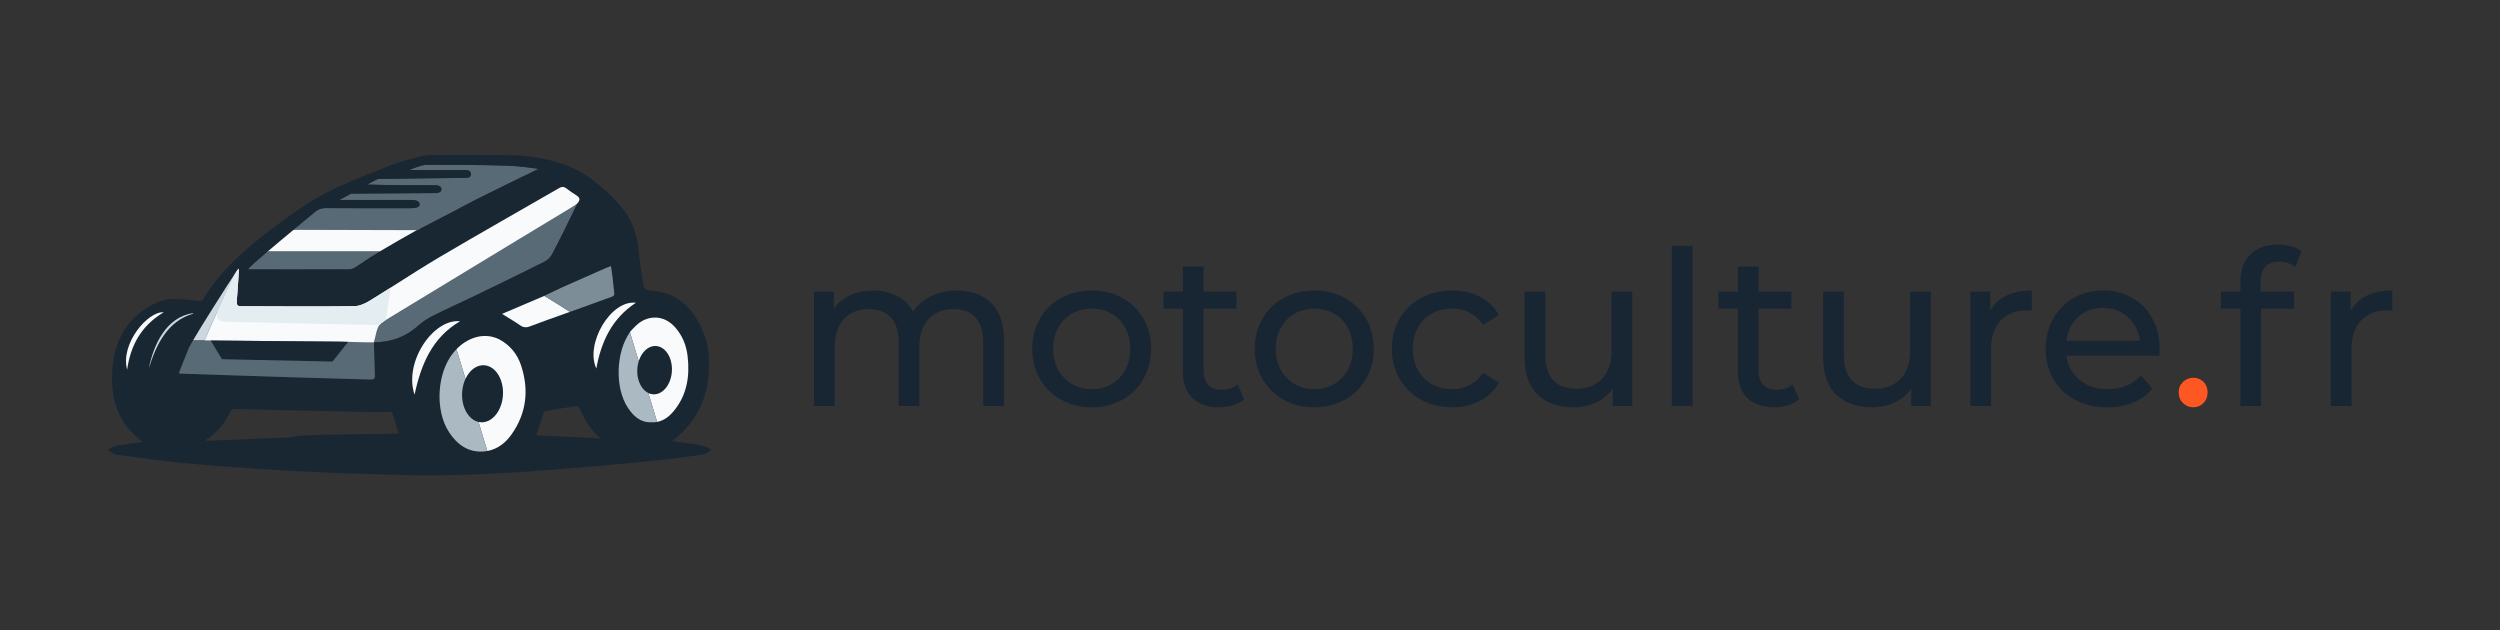 <svg viewBox="0 0 1694.04 427.12" xmlns="http://www.w3.org/2000/svg" data-name="Слой 1" id="_Слой_1">
  <rect x="0" y="0" width="1694.04" height="427.12" fill="#333333" stroke="none"/>
  <defs>
    <style>
      .cls-1 {
        fill: #7d8d98;
      }

      .cls-1, .cls-2, .cls-3, .cls-4, .cls-5, .cls-6, .cls-7, .cls-8, .cls-9, .cls-10 {
        stroke-width: 0px;
      }

      .cls-2 {
        fill: #182633;
      }

      .cls-3 {
        fill: #f8fafb;
      }

      .cls-4 {
        fill: #192733;
      }

      .cls-5 {
        fill: #cdd7e0;
      }

      .cls-6 {
        fill: #e4edf2;
      }

      .cls-7 {
        fill: none;
      }

      .cls-8 {
        fill: #abb9c2;
      }

      .cls-9 {
        fill: #596a77;
      }

      .cls-10 {
        fill: #ff5722;
      }
    </style>
  </defs>
  <g>
    <path d="m671.73,205.34c5.71,5.66,8.56,14.04,8.56,25.16v44.61h-14.04v-43c0-7.51-1.73-13.16-5.19-16.97-3.46-3.8-8.41-5.7-14.85-5.7-7.12,0-12.78,2.22-16.97,6.66-4.19,4.44-6.29,10.8-6.29,19.09v39.93h-14.04v-43c0-7.51-1.73-13.16-5.19-16.97-3.46-3.8-8.41-5.7-14.85-5.7-7.12,0-12.78,2.22-16.97,6.66-4.19,4.44-6.29,10.8-6.29,19.09v39.93h-14.04v-77.53h13.46v11.56c2.83-4,6.53-7.04,11.12-9.14,4.58-2.1,9.8-3.15,15.65-3.15s11.41,1.22,16.09,3.66c4.68,2.44,8.29,6,10.82,10.68,2.93-4.48,7-8,12.21-10.53,5.22-2.54,11.09-3.8,17.63-3.8,9.75,0,17.48,2.83,23.18,8.48Z" class="cls-2"></path>
    <path d="m719.04,270.87c-6.14-3.41-10.95-8.12-14.41-14.12-3.46-6-5.19-12.8-5.19-20.41s1.73-14.41,5.19-20.41c3.46-6,8.26-10.68,14.41-14.04s13.07-5.05,20.77-5.05,14.6,1.68,20.7,5.05c6.09,3.36,10.87,8.04,14.33,14.04,3.46,6,5.19,12.8,5.19,20.41s-1.73,14.41-5.19,20.41c-3.46,6-8.24,10.7-14.33,14.12-6.1,3.42-13,5.12-20.7,5.12s-14.63-1.71-20.77-5.12Zm34.15-10.6c3.95-2.29,7.04-5.51,9.29-9.65,2.24-4.14,3.36-8.9,3.36-14.26s-1.12-10.12-3.36-14.26c-2.24-4.14-5.34-7.34-9.29-9.58-3.95-2.24-8.41-3.36-13.38-3.36s-9.43,1.12-13.38,3.36c-3.95,2.24-7.07,5.44-9.36,9.58-2.29,4.15-3.44,8.9-3.44,14.26s1.15,10.12,3.44,14.26c2.29,4.15,5.41,7.36,9.36,9.65,3.95,2.29,8.41,3.44,13.38,3.44s9.43-1.15,13.38-3.44Z" class="cls-2"></path>
    <path d="m843.08,270.58c-2.05,1.75-4.58,3.1-7.61,4.02-3.02.93-6.14,1.39-9.36,1.39-7.8,0-13.85-2.1-18.14-6.29-4.29-4.19-6.44-10.19-6.44-17.99v-42.57h-13.16v-11.56h13.16v-16.97h14.04v16.97h22.23v11.56h-22.23v41.98c0,4.19,1.05,7.41,3.15,9.65,2.1,2.24,5.09,3.36,9,3.36,4.29,0,7.95-1.22,10.97-3.66l4.39,10.09Z" class="cls-2"></path>
    <path d="m869.85,270.87c-6.14-3.41-10.95-8.12-14.41-14.12-3.46-6-5.19-12.8-5.19-20.41s1.73-14.41,5.19-20.41c3.46-6,8.26-10.68,14.41-14.04s13.07-5.05,20.77-5.05,14.6,1.68,20.7,5.05c6.09,3.36,10.87,8.04,14.33,14.04,3.46,6,5.19,12.8,5.19,20.41s-1.73,14.41-5.19,20.41c-3.46,6-8.24,10.7-14.33,14.12-6.1,3.42-13,5.12-20.7,5.12s-14.63-1.71-20.77-5.12Zm34.16-10.6c3.95-2.29,7.04-5.51,9.29-9.65,2.24-4.14,3.36-8.9,3.36-14.26s-1.12-10.12-3.36-14.26c-2.24-4.14-5.34-7.34-9.29-9.58-3.95-2.24-8.41-3.36-13.38-3.36s-9.43,1.12-13.38,3.36c-3.95,2.24-7.07,5.44-9.36,9.58-2.29,4.15-3.44,8.9-3.44,14.26s1.15,10.12,3.44,14.26c2.29,4.15,5.41,7.36,9.36,9.65,3.95,2.29,8.41,3.44,13.38,3.44s9.43-1.15,13.38-3.44Z" class="cls-2"></path>
    <path d="m962.95,270.87c-6.19-3.41-11.04-8.12-14.55-14.12s-5.27-12.8-5.27-20.41,1.75-14.41,5.27-20.41,8.36-10.68,14.55-14.04c6.19-3.36,13.24-5.05,21.14-5.05,7.02,0,13.29,1.42,18.8,4.24,5.51,2.83,9.78,6.92,12.8,12.29l-10.68,6.88c-2.44-3.71-5.46-6.48-9.07-8.34-3.61-1.85-7.61-2.78-11.99-2.78-5.07,0-9.63,1.12-13.68,3.36-4.05,2.24-7.22,5.44-9.51,9.58-2.29,4.15-3.44,8.9-3.44,14.26s1.15,10.26,3.44,14.41c2.29,4.15,5.46,7.34,9.51,9.58,4.04,2.24,8.6,3.36,13.68,3.36,4.39,0,8.39-.93,11.99-2.78,3.61-1.85,6.63-4.63,9.07-8.34l10.68,6.73c-3.02,5.36-7.29,9.49-12.8,12.36-5.51,2.88-11.78,4.32-18.8,4.32-7.9,0-14.95-1.71-21.14-5.12Z" class="cls-2"></path>
    <path d="m1106.08,197.59v77.53h-13.31v-11.7c-2.83,4-6.56,7.09-11.19,9.29-4.63,2.19-9.68,3.29-15.14,3.29-10.34,0-18.48-2.85-24.43-8.56-5.95-5.7-8.92-14.12-8.92-25.23v-44.61h14.04v43c0,7.51,1.8,13.19,5.41,17.04,3.61,3.85,8.78,5.78,15.5,5.78,7.41,0,13.26-2.24,17.55-6.73,4.29-4.48,6.44-10.82,6.44-19.02v-40.08h14.04Z" class="cls-2"></path>
    <path d="m1132.85,166.58h14.04v108.54h-14.04v-108.54Z" class="cls-2"></path>
    <path d="m1219.15,270.58c-2.05,1.75-4.58,3.1-7.61,4.02-3.02.93-6.14,1.39-9.36,1.39-7.8,0-13.85-2.1-18.14-6.29-4.29-4.19-6.44-10.19-6.44-17.99v-42.57h-13.16v-11.56h13.16v-16.97h14.04v16.97h22.23v11.56h-22.23v41.98c0,4.19,1.05,7.41,3.14,9.65,2.1,2.24,5.09,3.36,9,3.36,4.29,0,7.95-1.22,10.97-3.66l4.39,10.09Z" class="cls-2"></path>
    <path d="m1308.37,197.59v77.53h-13.31v-11.7c-2.83,4-6.56,7.09-11.19,9.29-4.63,2.19-9.68,3.29-15.14,3.29-10.34,0-18.48-2.85-24.43-8.56-5.95-5.7-8.92-14.12-8.92-25.23v-44.61h14.04v43c0,7.51,1.8,13.19,5.41,17.04,3.61,3.85,8.78,5.78,15.5,5.78,7.41,0,13.26-2.24,17.55-6.73,4.29-4.48,6.44-10.82,6.44-19.02v-40.08h14.04Z" class="cls-2"></path>
    <path d="m1359.42,200.37c4.78-2.34,10.58-3.51,17.41-3.51v13.6c-.78-.1-1.85-.15-3.22-.15-7.61,0-13.58,2.27-17.92,6.8-4.34,4.53-6.51,11-6.51,19.38v38.62h-14.04v-77.53h13.46v13.02c2.44-4.48,6.04-7.9,10.82-10.24Z" class="cls-2"></path>
    <path d="m1463.13,241.03h-62.9c.88,6.83,3.88,12.31,9,16.46,5.12,4.15,11.48,6.22,19.09,6.22,9.26,0,16.72-3.12,22.38-9.36l7.75,9.07c-3.51,4.1-7.88,7.22-13.09,9.36-5.22,2.15-11.04,3.22-17.48,3.22-8.19,0-15.46-1.68-21.79-5.05-6.34-3.36-11.24-8.07-14.7-14.12-3.46-6.04-5.19-12.87-5.19-20.48s1.68-14.28,5.05-20.33c3.37-6.04,8-10.75,13.9-14.12,5.9-3.36,12.55-5.05,19.97-5.05s14.02,1.68,19.82,5.05c5.8,3.36,10.34,8.07,13.6,14.12,3.27,6.05,4.9,12.97,4.9,20.77,0,1.07-.1,2.49-.29,4.24Zm-54.93-26.18c-4.53,4.1-7.19,9.46-7.97,16.09h49.73c-.78-6.53-3.44-11.87-7.97-16.02-4.54-4.14-10.17-6.22-16.89-6.22s-12.36,2.05-16.9,6.14Z" class="cls-2"></path>
    <path d="m1479.22,273.14c-1.95-1.9-2.93-4.32-2.93-7.24s.97-5.19,2.93-7.09c1.95-1.9,4.29-2.85,7.02-2.85s5.02.93,6.88,2.78c1.85,1.85,2.78,4.24,2.78,7.17s-.95,5.34-2.85,7.24c-1.9,1.9-4.17,2.85-6.8,2.85s-5.07-.95-7.02-2.85Z" class="cls-10"></path>
    <path d="m1531.87,190.86v6.73h22.53v11.56h-22.23v65.97h-14.04v-65.97h-13.16v-11.56h13.16v-6.88c0-7.7,2.24-13.8,6.73-18.28s10.77-6.73,18.87-6.73c3.12,0,6.04.39,8.78,1.17,2.73.78,5.07,1.9,7.02,3.36l-4.24,10.68c-3.22-2.44-6.83-3.66-10.82-3.66-8.39,0-12.58,4.53-12.58,13.6Z" class="cls-2"></path>
    <path d="m1603.69,200.37c4.78-2.34,10.58-3.51,17.41-3.51v13.6c-.78-.1-1.85-.15-3.22-.15-7.61,0-13.58,2.27-17.92,6.8-4.34,4.53-6.51,11-6.51,19.38v38.62h-14.04v-77.53h13.46v13.02c2.44-4.48,6.04-7.9,10.82-10.24Z" class="cls-2"></path>
  </g>
  <g>
    <polygon points="284.84 155.35 267.98 170.45 178.05 170.45 187.22 155.35 284.84 155.35" class="cls-3"></polygon>
    <g>
      <path d="m253.38,232.01c.29-1.14.61-2.27.88-3.42,1.98-8.51,1.94-8.56,9.49-13.15,26.87-16.34,53.77-32.65,80.66-48.96,13.86-8.4,27.72-16.79,41.61-25.15,1.06-.64,5.14-4.6,6.31-5.07-.32,1.22-3.27,6.18-3.81,7.29-4.72,9.61-9.39,19.25-14.39,28.71-1.1,2.09-3.18,4.09-5.3,5.15-15.53,7.78-31.16,15.35-46.8,22.9-9.7,4.69-19.55,9.08-29.17,13.93-3.6,1.81-7,4.25-10.02,6.92-8.45,7.49-18.35,10.71-29.45,10.83Z" class="cls-9"></path>
      <path d="m364.86,114.56c-2.82,1.16-7.99,4.03-10.81,5.19-10.18,5-20.38,9.94-30.52,15.01-5.25,2.62-10.37,5.48-15.57,8.19-7.64,3.99-15.3,7.94-22.95,11.91-.38.2-.76.4-1.13.6l-.9.5c-.49-.03-74.9-.17-86.47-.25,4.82-4.03,9.65-8.04,14.45-12.09,2.32-1.95,4.88-2.64,7.97-2.62,19.77.14,39.55.08,59.32.07,3.6,0,6.12-.62,6.12-2.57s-2.12-3-5.89-3c-14.94-.01-29.87,0-44.81,0h-3.71l7.99-4.3s36.74-.22,56.51-.37c.73-.01,4.67.17,4.67-2.62,0-3.1-4.7-2.68-6.6-2.68-14.5-.02-29.01-.01-43.83-.47,2.23-1.27,5.14-2.55,7.37-3.82,13.49-.16,26.3-.32,39.79-.49,6.29-.08,13.07-.17,19.36-.23,2.18-.02,3.92-.33,3.92-2.65s-2.54-2.62-3.23-2.62h-4.43c-3.26,0-6.52-.02-9.78-.02-5.34-.01-16.95-.02-17.41-.01h-7.07l2.34-.91s6.32-2.62,9.48-2.63c18.56-.06,37.12.04,55.67.61,5.96.18,20.15,1.94,20.15,2.26Z" class="cls-9"></path>
      <path d="m462.51,277.13c-4.06,5.78-9.41,10.03-16.46,11.33l-20.92-68.97c6.84-7.1,17.93-12.03,28.81-6.76,7.4,3.9,12.39,9.97,14.96,17.75,5.46,16.51,3.72,32.3-6.39,46.65Z" class="cls-3"></path>
      <path d="m446.05,288.46c-.84.16-1.71.27-2.6.34-10.65.71-17.9-4.8-23.37-13.13-9.65-14.69-8.21-40.04,2.85-53.65.67-.86,1.4-1.71,2.2-2.53l20.92,68.97Z" class="cls-8"></path>
      <path d="m455.59,298.8c19.94-15.48,26.71-35.95,24.41-60.21-.76-8.02-3.73-15.29-7.62-22-6.39-11.03-15.98-18.12-29.1-19.36-6.55-.62-6.69-.42-7.75-6.88-1.05-6.39-2.06-12.81-2.65-19.26-.89-9.67-3.19-18.87-8.84-26.84-6.83-9.63-15.6-17.44-25.14-24.26-21.65-15.49-53.27-14.87-57.7-14.9-16.66-.11-33.32-.06-49.98-.03-1.38,0-4.8.5-6.12.86-6.79,1.86-11.75,2.86-18.32,5.34-12.71,4.83-25.36,9.89-37.76,15.47-13.85,6.23-26.41,14.76-38.61,23.73-20.12,14.82-39.54,30.39-52.68,52.25-.9,1.48-1.72,1.38-3.34,1.19-6.04-.72-12.15-1.55-18.19-1.27-5.89.28-11.41,2.68-16.5,5.86-15.34,9.57-22.14,24.26-23.52,41.41-1.58,19.7,3.4,37.26,20.68,49.59-6.18.87-12.2,1.54-18.14,2.63-2.02.38-3.85,1.82-5.77,2.78,1.92,1.08,3.74,2.86,5.77,3.15,15.07,2.08,30.14,4.18,45.27,5.68,16.65,1.65,33.35,2.79,50.05,3.91,15.42,1.04,30.86,1.91,46.31,2.57,15.34.67,30.7.92,46.05,1.47,36.23,1.29,72.36-.55,108.45-3.42,19.46-1.55,38.91-3.2,58.33-5.07,13.12-1.26,26.21-2.88,39.27-4.61,3.21-.43,6.83-.7,9.57-4.19-8.57-4.31-17.72-3.82-26.43-5.59Zm-24.73-93.64c-16.2,10.62-23.46,26.26-26.78,44.54-7.76-16.63,9.77-46.63,26.78-44.54Zm-249.52-34.71c5.64-4.82,12.23-10.31,18.02-15.1,6.83-5.65,12.52-10.32,14.2-11.73,2.32-1.95,4.88-2.64,7.97-2.62,19.77.14,36.95.08,56.72.07,3.6,0,6.12-.62,6.12-2.57s-2.12-3-5.89-3c-14.94-.01-29.87,0-44.81,0h-3.71l7.99-4.3s36.74-.22,56.51-.37c.73-.01,4.67.17,4.67-2.62,0-3.1-4.7-2.68-6.6-2.68-14.5-.02-29.01-.01-43.83-.47,2.23-1.27,5.14-2.55,7.37-3.82,13.49-.16,26.3-.32,39.79-.49,6.29-.08,13.07-.17,19.36-.23,2.18-.02,3.92-.33,3.92-2.65s-2.54-2.62-3.23-2.62h-4.43c-3.26,0-6.52-.02-9.78-.02-5.34-.01-16.95-.02-17.41-.01h-7.07l2.34-.91s6.32-2.62,9.48-2.63c18.56-.06,37.12.04,55.67.61,5.96.18,20.15,1.94,20.15,2.26-2.82,1.16-7.99,4.03-10.81,5.19-10.18,5-20.38,9.94-30.52,15.01-5.25,2.62-10.37,5.48-15.57,8.19-7.64,3.99-15.3,7.94-22.95,11.91-.31.16-.62.33-.92.49-.07.04-.14.07-.21.11h-.01c-.48.17-.97.34-1.46.51-6.49,3.54-18.03,10.27-25.15,14.48-3.45,2.04-5.87,3.49-6.17,3.7-3.34,2.31-6.7,4.59-10.15,6.73-1.22.76-2.71,1.51-4.08,1.52-19.83.1-65.83.02-68.62.01.96-1.41,6.34-6.2,13.1-11.96Zm-58.6,82.73c-.41-.01-.81-.13-1.55-.26,2.19-5.57,4.25-11.02,6.48-16.39.84-2.02,2.06-3.88,3.11-5.81,2.98-5.48,23.88-38.65,29.29-46.55,0-.02.03-.04.04-.06.07-.11.15-.23.22-.33.15-.21.27-.39.39-.55.05-.08.1-.15.16-.22.1-.14.2-.27.3-.39.24.04.48.09.72.13-.36,5.57-.65,11.16-1.11,16.72-.76,9.31-.91,7.99,7.37,8.04,23.96.13,47.92.25,71.88-.03,3.5-.04,7.32-1.76,10.41-3.65,1.83-1.12,3.66-2.26,5.49-3.4,2.94-1.83,5.87-3.68,8.79-5.54,11.11-7.05,22.16-14.19,33.48-20.88,26.78-15.81,53.89-31.07,80.82-46.64,1.77-1.02,3.07-.96,4.61.2,2.24,1.67,4.49,3.33,6.87,4.78,2.53,1.53,2.73,3.21.83,5.33-.63.72-2.29,4.77-2.83,5.88-4.72,9.61-9.39,19.25-14.39,28.71-1.11,2.09-3.18,4.09-5.3,5.15-15.53,7.78-31.16,15.35-46.8,22.91-9.7,4.68-19.56,9.08-29.18,13.93-3.59,1.81-6.99,4.24-10.01,6.92-8.45,7.49-18.35,10.71-29.45,10.83.2,7.38.3,14.77.64,22.14.12,2.5-.74,3.09-3.1,3.01-16.17-.53-32.35-.92-48.53-1.4-12.84-.38-25.69-.81-38.54-1.22-13.7-.45-27.41-.9-41.11-1.36Zm146.28,40.64c-15.56.24-31.13.44-46.69.73-6.65.12-13.3.38-19.93.73-1.94.11-3.84,1.03-5.77,1.11-18.88.83-37.76,1.56-56.64,2.3-.14,0-.29-.29-.5-.51,7.19-4.68,12.59-10.97,16.3-18.62.87-1.8,1.64-2.49,3.7-2.44,27.91.72,55.82,1.38,83.74,1.96,7.5.16,15.01.03,22.3.03,1.69,5.27,3.13,9.78,4.66,14.55-.43.06-.8.16-1.17.16Zm11.89-26.41c-7.45-21.79,12.48-51.54,30.83-49.72-19.05,11.22-26.45,29.37-30.83,49.72Zm65.78,26.85c-4.06,5.78-9.41,10.03-16.46,11.33-.84.16-1.71.27-2.6.34-10.65.71-17.9-4.8-23.37-13.13-9.65-14.69-8.21-40.04,2.85-53.65.67-.86,1.4-1.71,2.2-2.53,6.84-7.1,17.93-12.03,28.81-6.76,7.4,3.9,12.39,9.97,14.96,17.75,5.46,16.51,3.72,32.3-6.39,46.65Zm13.38-73.46c-2.46,1-4.81,1.59-7.37-.2-3.92-2.73-8.07-5.13-12.49-7.9,9.51-4.05,19.07-8.13,28.62-12.2,4.14-1.98,8.24-4.04,12.43-5.92,9.77-4.38,19.58-8.67,29.37-12.99.97-.42,1.99-.74,3.37-1.26.42,2.97.85,5.68,1.17,8.41.38,3.19.54,6.41,1.04,9.58.25,1.64-.26,2.25-1.75,2.78-9.44,3.36-18.85,6.81-28.27,10.24-.5.17-1.04.35-1.6.55-7.47,2.54-23.7,8.54-24.4,8.86-.06.03-.1.04-.12.05Zm3.28,74.12c1.71-5.17,3.33-10.21,5.07-15.22.19-.54.99-1.13,1.58-1.24,6.75-1.16,13.5-2.29,20.27-3.27.75-.1,2.13.56,2.37,1.19,3,7.82,7.52,14.59,14.29,20.68-15-.74-29.28-1.44-43.58-2.14Zm81.93-9.04c-1.13.22-2.32.31-3.57.27-7.62.36-12.43-4.08-16.24-9.82-9.01-13.6-8.13-37.84,1.37-51.23.2-.3.41-.59.63-.87.25-.32,3.32-3.57,5.08-4.98,6.65-5.32,17.06-6.35,24.98,2.59,4.88,5.51,7.54,12.16,8.4,19.45,1.6,13.7-.41,26.56-9.58,37.48-3.01,3.58-6.59,6.28-11.07,7.11Z" class="cls-4"></path>
      <path d="m257.26,170.45c-3.45,2.04-5.87,3.49-6.17,3.7-3.34,2.31-6.7,4.59-10.15,6.73-1.22.76-2.71,1.51-4.08,1.52-19.83.1-65.83.02-68.62.01.96-1.41,6.34-6.2,13.1-11.96h75.92Z" class="cls-9"></path>
      <path d="m386.19,211.34c-.5.17-1.04.35-1.6.55-7.47,2.54-23.7,8.54-24.4,8.86-.06.03-.1.04-.12.05-2.46,1-4.81,1.59-7.37-.2-3.92-2.73-8.07-5.13-12.49-7.9,9.51-4.05,19.07-8.13,28.62-12.2,4.26,2.53,15.84,9.76,17.36,10.84Z" class="cls-3"></path>
      <path d="m160.07,184.17c-2.06,3.22-4.33,8.37-4.72,9.25-3.68,8.16-7.44,16.28-11.14,24.43-.23.51-.47,1.03-.7,1.54-1.69,3.75-3.28,7.54-4.92,11.31-2.61.01-5.21.01-7.81.02,2.98-5.48,23.88-38.65,29.29-46.55Z" class="cls-5"></path>
      <path d="m254.02,254.15c.12,2.5-.74,3.09-3.1,3.01-16.17-.53-32.35-.92-48.53-1.4-12.84-.38-25.69-.81-38.54-1.22-13.7-.45-27.41-.9-41.11-1.36-.41-.01-.81-.13-1.55-.26,2.19-5.57,4.25-11.02,6.48-16.39.84-2.02,2.06-3.88,3.11-5.81,2.6-.01,5.2-.01,7.81-.02,1.41.03,2.81.06,4.21.08.98.03,1.95.04,2.92.06,7.74.05,15.48.1,23.22.14,20.38.13,40.76.26,61.14.46,3.07.03,18.6.78,23.3.57.2,7.38.3,14.77.64,22.14Z" class="cls-9"></path>
      <path d="m346.69,294.26c-4.06,5.78-9.41,10.03-16.46,11.33l-20.92-68.97c6.84-7.1,17.93-12.03,28.81-6.76,7.4,3.9,12.39,9.97,14.96,17.75,5.46,16.51,3.72,32.3-6.39,46.65Z" class="cls-3"></path>
      <path d="m330.23,305.59c-.84.16-1.71.27-2.6.34-10.65.71-17.9-4.8-23.37-13.13-9.65-14.69-8.21-40.04,2.85-53.65.67-.86,1.4-1.71,2.2-2.53l20.92,68.97Z" class="cls-8"></path>
      <path d="m391.34,137.68c-.63.72-4.26,3.01-5.33,3.65-13.88,8.36-27.75,16.74-41.61,25.15-26.89,16.31-53.78,32.62-80.66,48.96-.89.54-1.68,1.02-2.37,1.46-.26.16-.51.32-.74.47-.24.15-.46.3-.67.45-.67.45-1.22.86-1.7,1.27-.29.25-.55.5-.78.76-.12.13-.24.26-.34.39t-.01.02h-.01c-1.34,1.69-1.82,3.83-2.86,8.33-.27,1.14-.59,2.28-.88,3.42-4.7.21-20.23-.54-23.3-.57-20.38-.2-40.76-.33-61.14-.46-7.74-.04-15.48-.09-23.22-.14-.97-.02-1.94-.03-2.92-.06-1.4-.02-2.8-.05-4.21-.08,1.64-3.77,3.23-7.56,4.92-11.31.23-.51.47-1.03.7-1.54,3.7-8.15,7.46-16.27,11.14-24.43.39-.88,2.66-6.03,4.72-9.25,0-.02.03-.04.04-.06.26-.4.51-.77.77-1.1.1-.14.2-.27.3-.39.53-.59.88-.8.72.13-.36,5.57-.65,11.16-1.11,16.72-.76,9.31-.91,7.99,7.37,8.04,23.96.13,47.92.25,71.88-.03,3.5-.04,7.32-1.76,10.41-3.65,1.83-1.12,3.66-2.26,5.49-3.4,2.94-1.83,5.87-3.68,8.79-5.54,11.11-7.05,22.16-14.19,33.48-20.88,26.78-15.81,53.89-31.07,80.82-46.64,1.77-1.02,3.07-.96,4.61.2,2.24,1.67,4.49,3.33,6.87,4.78,2.53,1.53,2.73,3.21.83,5.33Z" class="cls-3"></path>
      <path d="m414.46,201.1c-9.44,3.36-18.85,6.81-28.27,10.24-1.52-1.08-13.1-8.31-17.36-10.84,4.14-1.98,8.24-4.04,12.43-5.92,9.77-4.38,19.58-8.67,29.37-12.99.97-.42,1.99-.74,3.37-1.26.42,2.97.85,5.68,1.17,8.41.38,3.19.54,6.41,1.04,9.58.25,1.64-.26,2.25-1.75,2.78Z" class="cls-1"></path>
      <path d="m280.91,267.41c-7.45-21.79,12.48-51.55,30.83-49.73-19.05,11.22-26.45,29.38-30.83,49.73Z" class="cls-3"></path>
      <path d="m404.07,249.7c-7.75-16.63,9.77-46.63,26.79-44.53-16.2,10.62-23.46,26.26-26.79,44.53Z" class="cls-3"></path>
      <path d="m86.16,250.51c-4.85-17.67,14.27-39.89,24.76-38.89-15.94,9.49-22.56,23.36-24.76,38.89Z" class="cls-3"></path>
    </g>
    <ellipse transform="translate(42.54 578.6) rotate(-86.84)" ry="13.86" rx="19.35" cy="266.82" cx="326.98" class="cls-4"></ellipse>
    <line y2="305.59" x2="330.23" y1="306.44" x1="330.49" class="cls-7"></line>
    <line y2="234.44" x2="308.65" y1="236.62" x1="309.31" class="cls-7"></line>
    <ellipse transform="translate(168.68 679.89) rotate(-86.84)" ry="11.74" rx="16.39" cy="250.82" cx="443.56" class="cls-4"></ellipse>
    <polygon points="142.76 230.72 150.41 243.39 225.28 245.01 235.93 231.66 142.76 230.72" class="cls-4"></polygon>
    <path d="m264.73,194.89l-3.28,21.63c-.02.13-.04.25-.08.38-.26.16-.51.32-.74.47-.24.16-.46.31-.67.45-.67.45-1.22.86-1.7,1.27-.29.25-.55.5-.78.76-.12.13-.23.26-.34.39t-.01.02h-.12l-105.29-2.25c-3.55-.08-5.87-3.77-4.39-7,2.68-5.86,5.37-11.72,8.02-17.59.39-.88,2.66-6.03,4.72-9.25,0-.02.03-.04.04-.06.26-.4.51-.77.77-1.1.1-.14.2-.27.3-.39.24.04.48.09.72.13-.36,5.57-.65,11.16-1.11,16.72-.76,9.31-.91,7.99,7.37,8.04,23.96.13,47.92.25,71.88-.03,3.5-.04,7.32-1.76,10.41-3.65,1.83-1.12,3.66-2.25,5.49-3.4,2.94-1.83,5.87-3.68,8.79-5.54Z" class="cls-6"></path>
    <path d="m100.84,249.62c3.19-16.05,11.84-34.82,29.89-37.4,0,0,.08.35.08.35-17.36,5.04-25.01,21.04-29.97,37.05h0Z" class="cls-5"></path>
  </g>
</svg>